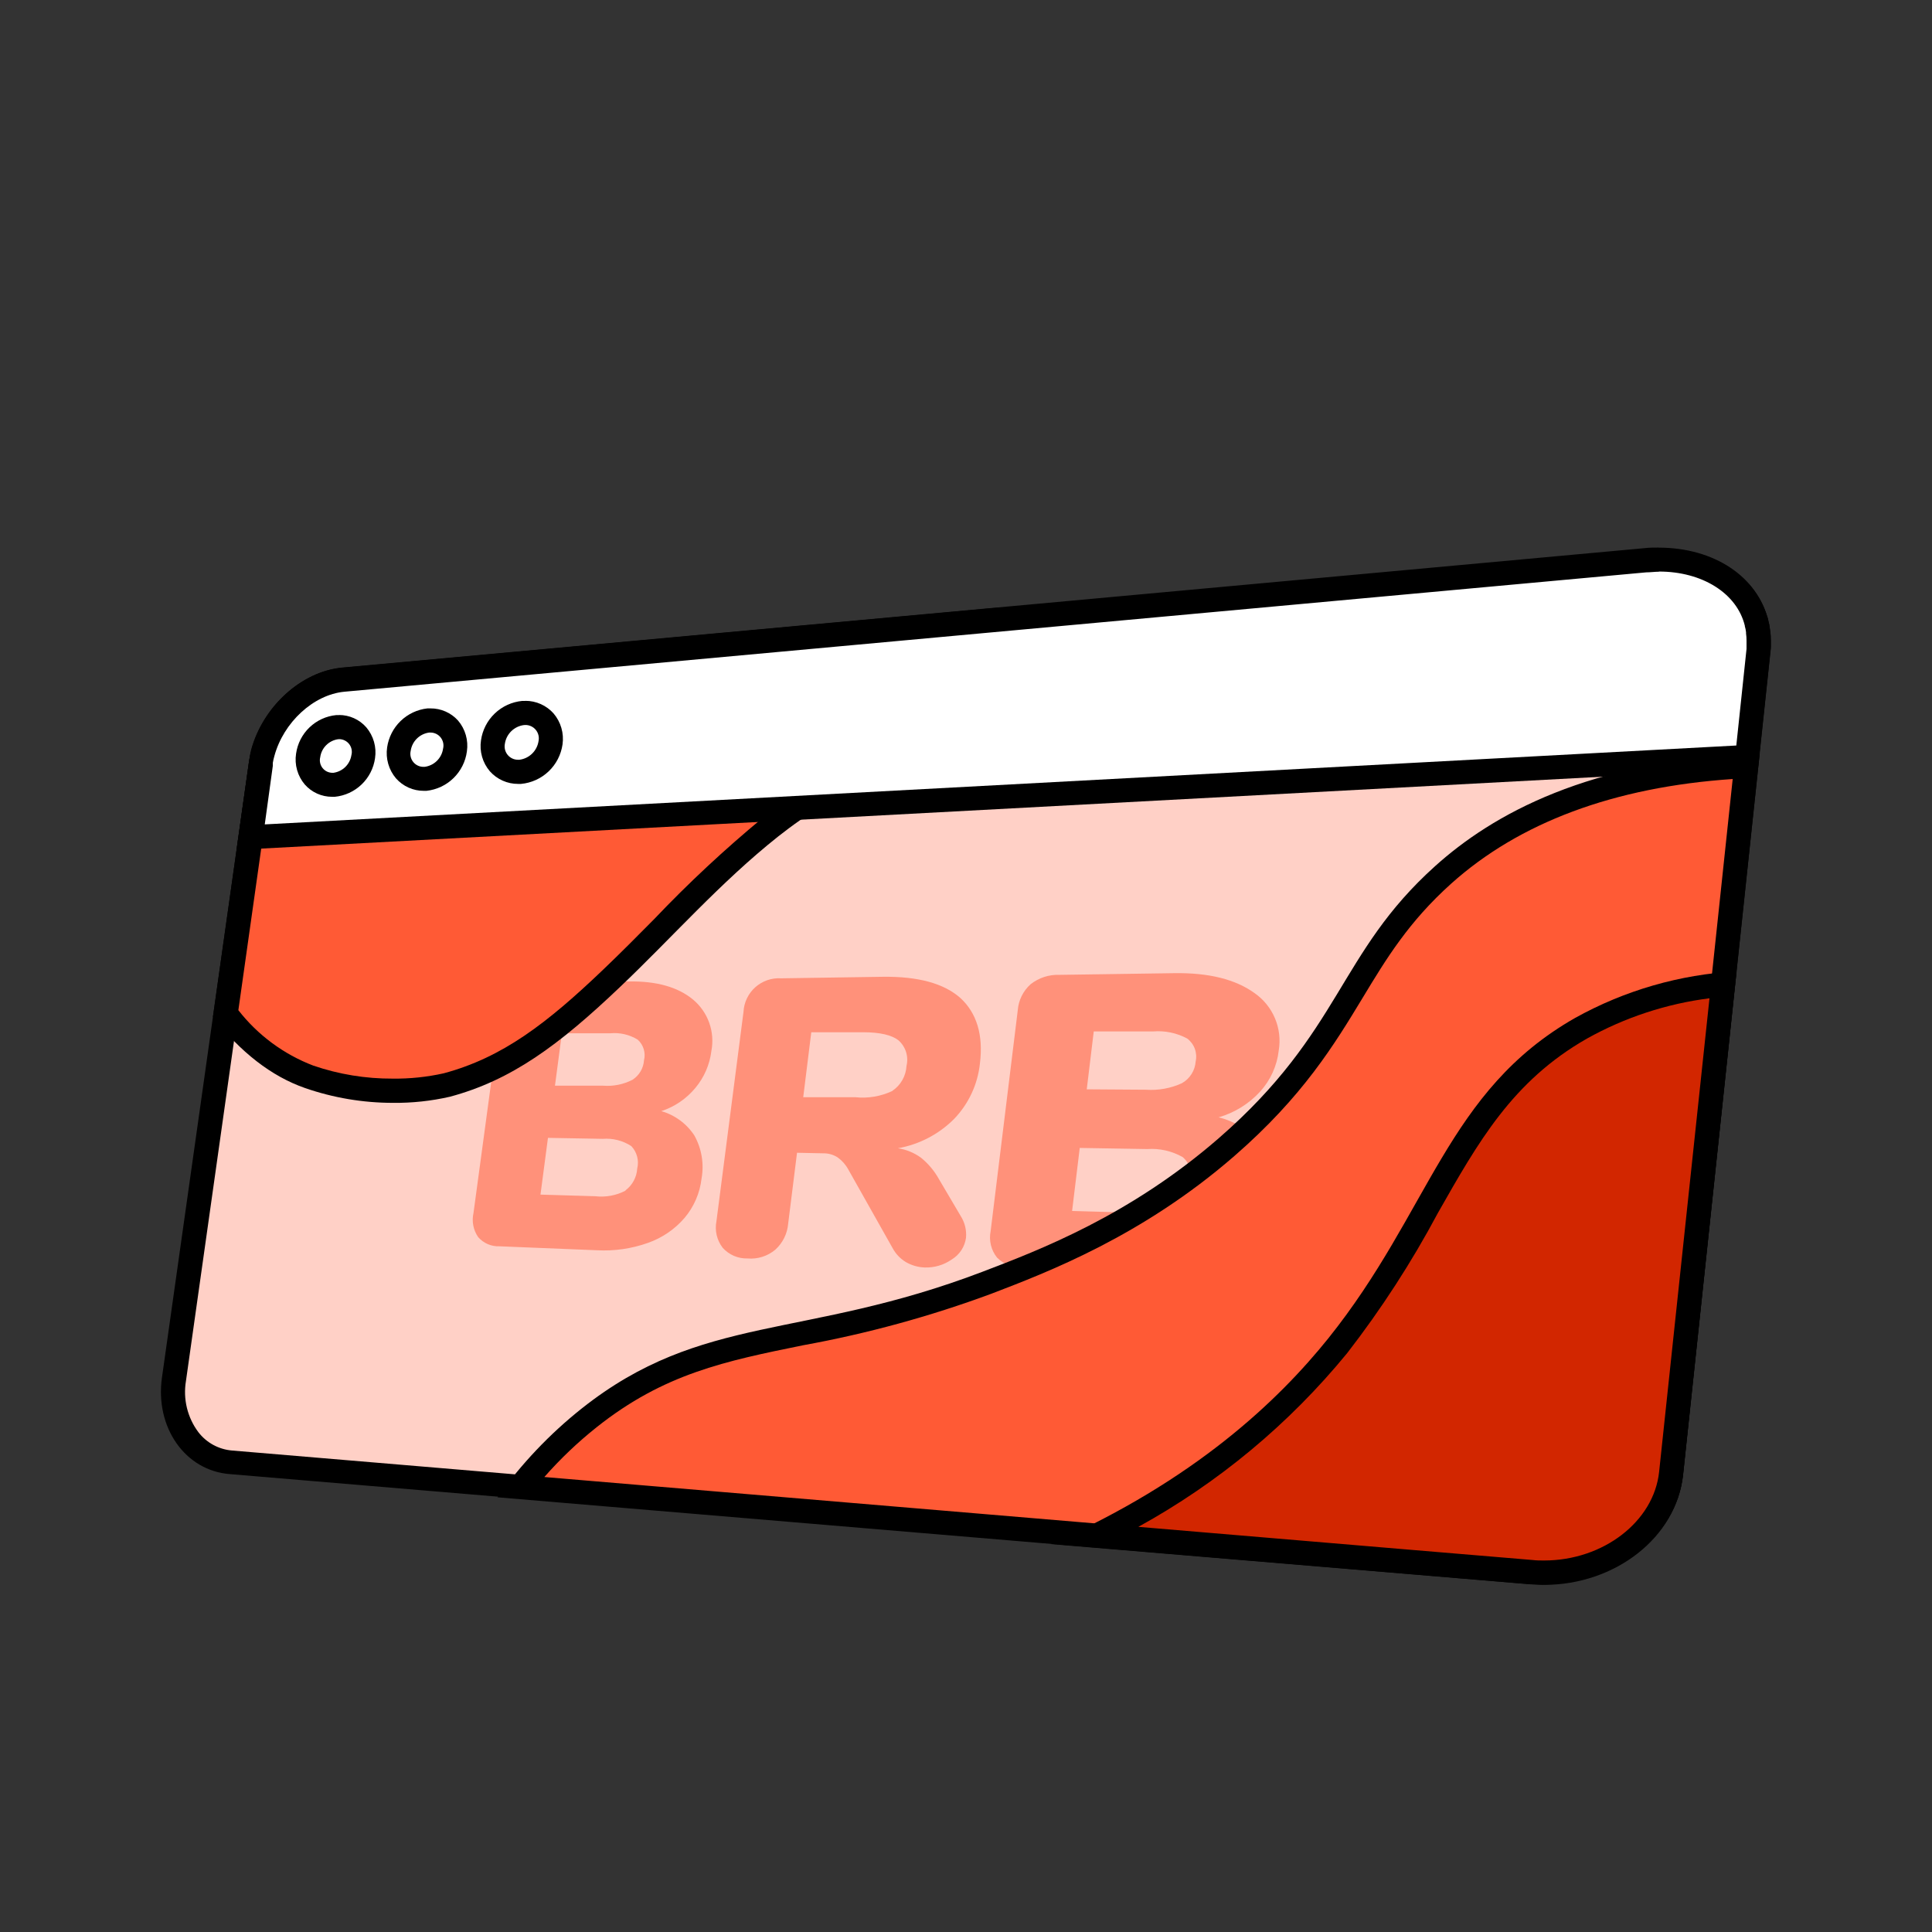 <svg width="240" height="240" viewBox="0 0 240 240" fill="none" xmlns="http://www.w3.org/2000/svg">
<rect x="0" y="0" width="240" height="240" fill="#333333" stroke="none"/>
<path d="M191.81 195.34C191.3 195.34 190.81 195.34 190.26 195.28L28.71 181.67C27.689 181.586 26.696 181.291 25.794 180.804C24.892 180.317 24.101 179.648 23.47 178.84C22.671 177.778 22.095 176.565 21.775 175.275C21.456 173.984 21.4 172.643 21.61 171.33L32.41 94.9C32.41 94.76 32.41 94.65 32.47 94.53C32.54 94.16 32.61 93.84 32.7 93.53C34.01 88.77 38.31 84.89 42.7 84.53L204.36 69.73C204.935 69.674 205.513 69.647 206.09 69.65C211.98 69.65 216.7 72.53 218.09 76.98C218.09 77.13 218.18 77.27 218.21 77.42C218.305 77.747 218.372 78.082 218.41 78.42C218.47 78.811 218.5 79.205 218.5 79.6C218.5 79.81 218.5 80.01 218.5 80.22C218.514 80.41 218.514 80.6 218.5 80.79L207.59 183C206.86 189.93 199.92 195.34 191.81 195.34Z" fill="#FFD0C6"/>
<path d="M206.08 71.11C211.3 71.11 215.46 73.57 216.65 77.39C216.693 77.5 216.726 77.614 216.75 77.73V77.81C216.823 78.055 216.873 78.306 216.9 78.56V78.71C216.943 79.001 216.963 79.295 216.96 79.59C216.96 79.77 216.96 79.95 216.96 80.14V80.32C216.96 80.42 216.96 80.53 216.96 80.63L206.1 182.85C205.44 189.02 199.17 193.85 191.81 193.85C191.34 193.85 190.86 193.85 190.39 193.79L28.84 180.19C28.022 180.124 27.227 179.888 26.505 179.498C25.784 179.107 25.152 178.569 24.65 177.92C23.973 177.019 23.487 175.989 23.22 174.894C22.954 173.799 22.913 172.661 23.1 171.55L33.9 95.12V94.88V94.81V94.75C33.946 94.474 34.006 94.2 34.08 93.93C35.24 89.75 38.97 86.34 42.77 85.99L204.43 71.19C204.96 71.14 205.5 71.12 206.02 71.12M206.02 68.12C205.41 68.12 204.79 68.12 204.15 68.2L42.55 83C37.44 83.47 32.72 87.84 31.25 93.14C31.148 93.489 31.065 93.842 31 94.2C30.965 94.362 30.938 94.525 30.92 94.69L20.12 171.12C19.24 177.3 22.99 182.7 28.57 183.12L190.13 196.72C190.69 196.72 191.25 196.79 191.8 196.79C200.6 196.79 208.24 190.93 209.07 183.12L219.94 80.94C219.972 80.728 219.988 80.514 219.99 80.3C219.99 80.06 219.99 79.82 219.99 79.59C219.992 79.141 219.959 78.693 219.89 78.25C219.848 77.837 219.771 77.429 219.66 77.03C219.66 76.85 219.56 76.67 219.51 76.49C217.93 71.49 212.71 68.11 206.07 68.11L206.02 68.12Z" fill="black"/>
<path d="M86.26 141.06C87.164 142.684 87.478 144.571 87.15 146.4C86.944 148.198 86.214 149.895 85.05 151.28C83.828 152.704 82.252 153.78 80.48 154.4C78.445 155.122 76.286 155.431 74.13 155.31L62.05 154.82C61.551 154.84 61.054 154.748 60.596 154.551C60.137 154.354 59.729 154.056 59.4 153.68C59.101 153.248 58.894 152.758 58.794 152.241C58.695 151.725 58.703 151.193 58.82 150.68L62.16 126C62.253 124.899 62.735 123.867 63.52 123.09C64.334 122.397 65.382 122.039 66.45 122.09L78.08 121.92C81.534 121.86 84.2 122.607 86.08 124.16C87 124.924 87.697 125.921 88.1 127.047C88.503 128.173 88.596 129.386 88.37 130.56C88.162 132.254 87.467 133.852 86.37 135.16C85.261 136.494 83.798 137.489 82.15 138.03C83.84 138.512 85.3 139.588 86.26 141.06ZM68.94 134.87H74.94C76.191 134.964 77.444 134.711 78.56 134.14C78.973 133.877 79.318 133.521 79.568 133.101C79.818 132.681 79.966 132.208 80 131.72C80.115 131.261 80.103 130.78 79.966 130.327C79.829 129.874 79.571 129.468 79.22 129.15C78.197 128.522 76.996 128.244 75.8 128.36H69.8L68.94 134.87ZM77.7 147.87C78.126 147.55 78.478 147.141 78.73 146.671C78.982 146.201 79.129 145.682 79.16 145.15C79.28 144.662 79.275 144.151 79.145 143.666C79.016 143.18 78.767 142.734 78.42 142.37C77.371 141.689 76.127 141.372 74.88 141.47L68.07 141.35L67.14 148.4L73.94 148.6C75.234 148.75 76.544 148.51 77.7 147.91V147.87Z" fill="#FF917A"/>
<path d="M120 153.76C119.925 154.311 119.729 154.838 119.424 155.304C119.12 155.769 118.715 156.161 118.24 156.45C117.249 157.144 116.059 157.495 114.85 157.45C114.042 157.419 113.252 157.193 112.55 156.79C111.844 156.371 111.266 155.765 110.88 155.04L105.38 145.28C105.059 144.687 104.608 144.174 104.06 143.78C103.531 143.437 102.911 143.259 102.28 143.27L99.01 143.2L97.91 152C97.809 153.249 97.233 154.412 96.3 155.25C95.345 156.049 94.112 156.438 92.87 156.33C92.288 156.347 91.709 156.238 91.173 156.008C90.638 155.778 90.159 155.434 89.77 155C89.415 154.536 89.162 154.002 89.029 153.433C88.897 152.864 88.887 152.273 89 151.7L92.36 125.7C92.389 125.117 92.535 124.545 92.787 124.018C93.04 123.491 93.395 123.02 93.831 122.632C94.268 122.244 94.777 121.946 95.33 121.757C95.883 121.568 96.467 121.491 97.05 121.53L109.65 121.34C114.05 121.28 117.274 122.163 119.32 123.99C121.32 125.84 122.17 128.55 121.73 132.11C121.457 134.69 120.335 137.107 118.54 138.98C116.641 140.893 114.196 142.172 111.54 142.64C112.574 142.795 113.555 143.196 114.4 143.81C115.307 144.542 116.064 145.442 116.63 146.46L119.36 151.09C119.859 151.886 120.084 152.824 120 153.76ZM110.85 135.51C111.363 135.165 111.789 134.705 112.095 134.167C112.4 133.629 112.577 133.028 112.61 132.41C112.749 131.839 112.728 131.241 112.552 130.681C112.376 130.121 112.05 129.619 111.61 129.23C110.78 128.58 109.32 128.23 107.24 128.23H100.78L99.78 136.3H106.24C107.83 136.471 109.437 136.198 110.88 135.51H110.85Z" fill="#FF917A"/>
<path d="M156.62 142.22C157.781 143.99 158.238 146.13 157.9 148.22C157.677 150.248 156.816 152.153 155.44 153.66C153.911 155.265 151.997 156.453 149.88 157.11C147.353 157.917 144.699 158.256 142.05 158.11L127.15 157.51C126.543 157.533 125.938 157.431 125.372 157.211C124.806 156.991 124.292 156.657 123.86 156.23C123.494 155.773 123.233 155.242 123.095 154.674C122.956 154.105 122.945 153.514 123.06 152.94L126.43 125.5C126.525 124.259 127.094 123.102 128.02 122.27C129.033 121.468 130.299 121.053 131.59 121.1L145.91 120.89C150.17 120.83 153.483 121.657 155.85 123.37C156.972 124.152 157.85 125.235 158.381 126.496C158.912 127.756 159.075 129.141 158.85 130.49C158.637 132.399 157.825 134.191 156.53 135.61C155.139 137.127 153.357 138.23 151.38 138.8C153.468 139.304 155.318 140.512 156.62 142.22ZM135 135.32L142.37 135.37C143.898 135.475 145.427 135.197 146.82 134.56C147.306 134.287 147.717 133.897 148.015 133.426C148.314 132.954 148.491 132.416 148.53 131.86C148.646 131.334 148.609 130.786 148.423 130.281C148.237 129.776 147.91 129.335 147.48 129.01C146.182 128.312 144.709 128.007 143.24 128.13H135.87L135 135.32ZM146.19 149.83C146.694 149.502 147.114 149.059 147.414 148.537C147.715 148.016 147.888 147.431 147.92 146.83C148.05 146.273 148.025 145.691 147.849 145.146C147.673 144.602 147.352 144.116 146.92 143.74C145.584 142.981 144.053 142.633 142.52 142.74L134.13 142.6L133.18 150.43L141.57 150.67C143.171 150.828 144.785 150.537 146.23 149.83H146.19Z" fill="#FF917A"/>
<path d="M48.8 135.45C45.27 135.468 41.761 134.893 38.42 133.75C34.7 132.47 31.21 129.82 28.03 125.89L32.41 94.89C32.41 94.75 32.41 94.64 32.47 94.52C32.54 94.15 32.61 93.83 32.7 93.52C33.98 88.72 38.28 84.81 42.7 84.41L122.64 77.08L120.81 91.82C111.94 92.29 103.81 96.82 98.5 100.6C97.55 101.28 96.62 101.97 95.75 102.67C91.028 106.565 86.546 110.742 82.33 115.18C80.26 117.27 78.12 119.43 75.99 121.47C68.99 128.15 63.09 132.7 55.5 134.73C53.303 135.231 51.054 135.473 48.8 135.45Z" fill="#FF5A35"/>
<path d="M120.93 78.75L119.47 90.43C110.75 91.24 102.88 95.65 97.62 99.43C96.62 100.11 95.72 100.83 94.82 101.54C90.049 105.476 85.521 109.697 81.26 114.18C79.2 116.26 77.07 118.41 74.95 120.43C67.95 127.12 62.43 131.37 55.12 133.33C53.046 133.793 50.925 134.014 48.8 133.99C45.436 134.008 42.093 133.461 38.91 132.37C35.241 130.967 32.026 128.588 29.61 125.49L33.9 95.15V94.91V94.84V94.78C33.947 94.496 34.011 94.216 34.09 93.94C35.22 89.74 38.95 86.3 42.78 85.94L120.87 78.78M124.3 75.45L42.5 82.95C37.37 83.42 32.62 87.84 31.19 93.16C31.109 93.503 31.046 93.85 31 94.2C30.965 94.362 30.938 94.525 30.92 94.69L26.45 126.32C29.84 130.67 33.7 133.71 37.92 135.17C41.42 136.379 45.097 136.998 48.8 137C51.185 137.027 53.565 136.772 55.89 136.24C63.53 134.19 69.41 129.86 77.02 122.61C83.48 116.48 89.48 109.61 96.68 103.9C97.56 103.21 98.45 102.54 99.37 101.9C106.17 97.06 114.17 93.41 122.14 93.37L124.36 75.49L124.3 75.45Z" fill="black"/>
<path d="M32.42 94.9C32.433 94.776 32.453 94.652 32.48 94.53C32.55 94.16 32.61 93.84 32.7 93.53C33.99 88.74 38.28 84.83 42.7 84.42L204.36 69.6C204.94 69.6 205.52 69.52 206.08 69.52C212.19 69.52 217.08 72.68 218.21 77.39C218.302 77.718 218.369 78.052 218.41 78.39C218.465 78.781 218.495 79.175 218.5 79.57C218.5 79.78 218.5 79.98 218.5 80.19C218.5 80.4 218.5 80.6 218.5 80.76L217 94L31.13 104L32.42 94.9Z" fill="white"/>
<path d="M206.08 71C211.48 71 215.77 73.71 216.75 77.73V77.79C216.823 78.035 216.873 78.286 216.9 78.54V78.69C216.942 78.981 216.962 79.276 216.96 79.57C216.96 79.75 216.96 79.93 216.96 80.11V80.3C216.96 80.4 216.96 80.5 216.96 80.61L215.69 92.61L32.89 102.41L33.89 95.14V94.9V94.83V94.77C33.937 94.487 34 94.206 34.08 93.93C35.21 89.73 38.94 86.3 42.76 85.93L204.5 71.1C205.03 71.1 205.56 71.02 206.08 71.02M206.08 68.02C205.47 68.02 204.85 68.02 204.22 68.1L42.56 82.92C37.43 83.39 32.68 87.81 31.25 93.13C31.148 93.482 31.064 93.839 31 94.2C30.964 94.362 30.938 94.525 30.92 94.69L29.38 105.58L218.38 95.45L219.92 80.94C219.951 80.728 219.968 80.514 219.97 80.3C219.97 80.06 219.97 79.82 219.97 79.59C219.972 79.141 219.938 78.693 219.87 78.25C219.828 77.838 219.751 77.429 219.64 77.03C218.33 71.65 212.96 68.03 206.05 68.03L206.08 68.02Z" fill="black"/>
<path d="M42.13 91.82C42.373 91.82 42.613 91.877 42.83 91.985C43.048 92.093 43.238 92.25 43.385 92.444C43.532 92.637 43.632 92.862 43.678 93.101C43.724 93.34 43.715 93.586 43.65 93.82C43.561 94.374 43.296 94.885 42.895 95.278C42.493 95.67 41.976 95.923 41.42 96H41.29C41.053 95.999 40.819 95.945 40.607 95.841C40.394 95.736 40.208 95.585 40.062 95.398C39.916 95.211 39.816 94.993 39.767 94.761C39.718 94.53 39.722 94.29 39.78 94.06C39.857 93.497 40.116 92.975 40.516 92.573C40.917 92.17 41.438 91.909 42 91.83H42.14M42.14 88.83H41.78C40.53 88.95 39.356 89.489 38.449 90.358C37.542 91.227 36.954 92.376 36.78 93.62C36.674 94.298 36.716 94.992 36.903 95.653C37.089 96.314 37.416 96.927 37.86 97.45C38.285 97.933 38.808 98.32 39.394 98.584C39.981 98.847 40.617 98.983 41.26 98.98H41.59C42.841 98.857 44.015 98.317 44.922 97.446C45.829 96.576 46.416 95.425 46.59 94.18C46.692 93.501 46.647 92.808 46.459 92.147C46.271 91.487 45.944 90.874 45.5 90.35C45.076 89.866 44.553 89.479 43.966 89.215C43.38 88.951 42.743 88.817 42.1 88.82L42.14 88.83Z" fill="black"/>
<path d="M53.46 91C53.706 90.997 53.95 91.051 54.172 91.157C54.394 91.263 54.589 91.419 54.742 91.612C54.894 91.805 55 92.031 55.052 92.271C55.104 92.512 55.1 92.761 55.04 93C54.957 93.577 54.687 94.11 54.272 94.518C53.856 94.927 53.318 95.187 52.74 95.26H52.6C52.355 95.261 52.112 95.206 51.891 95.099C51.67 94.993 51.476 94.837 51.324 94.644C51.172 94.452 51.065 94.227 51.013 93.987C50.96 93.747 50.963 93.499 51.02 93.26C51.105 92.684 51.375 92.152 51.791 91.744C52.206 91.336 52.743 91.075 53.32 91H53.46ZM53.46 88H53.09C51.837 88.14 50.666 88.693 49.761 89.57C48.856 90.448 48.269 91.602 48.09 92.85C47.99 93.531 48.037 94.226 48.227 94.888C48.416 95.551 48.745 96.165 49.19 96.69C49.622 97.179 50.153 97.57 50.748 97.838C51.343 98.105 51.988 98.242 52.64 98.24H52.98C54.245 98.103 55.427 97.546 56.337 96.658C57.247 95.769 57.833 94.601 58 93.34C58.1 92.66 58.053 91.967 57.864 91.306C57.674 90.646 57.346 90.033 56.9 89.51C56.467 89.028 55.936 88.645 55.343 88.384C54.75 88.124 54.108 87.993 53.46 88Z" fill="black"/>
<path d="M65.25 90.06C65.499 90.056 65.746 90.109 65.972 90.213C66.198 90.317 66.397 90.472 66.556 90.664C66.714 90.856 66.828 91.081 66.887 91.323C66.947 91.564 66.951 91.816 66.9 92.06C66.81 92.655 66.528 93.204 66.096 93.623C65.665 94.042 65.108 94.308 64.51 94.38H64.37C64.121 94.384 63.875 94.332 63.648 94.227C63.422 94.123 63.223 93.969 63.064 93.777C62.906 93.585 62.793 93.359 62.733 93.118C62.674 92.876 62.669 92.624 62.72 92.38C62.809 91.789 63.089 91.244 63.517 90.827C63.945 90.41 64.497 90.144 65.09 90.07H65.25M65.25 87.07H64.87C63.59 87.193 62.389 87.743 61.46 88.632C60.531 89.521 59.929 90.697 59.75 91.97C59.648 92.652 59.694 93.347 59.884 94.01C60.073 94.672 60.403 95.286 60.85 95.81C61.291 96.307 61.834 96.704 62.441 96.975C63.048 97.246 63.706 97.384 64.37 97.38H64.72C66.007 97.262 67.217 96.713 68.154 95.822C69.09 94.931 69.699 93.75 69.88 92.47C69.977 91.788 69.929 91.093 69.737 90.431C69.546 89.769 69.216 89.155 68.77 88.63C68.329 88.133 67.787 87.736 67.18 87.465C66.573 87.194 65.915 87.056 65.25 87.06V87.07Z" fill="black"/>
<path d="M191.42 195.31C190.87 195.31 190.32 195.31 189.78 195.24L64.62 184.7C67.127 181.505 69.996 178.613 73.17 176.08C81.84 169.19 89.6 167.61 99.43 165.61C107.323 164.18 115.076 162.062 122.6 159.28C129.52 156.64 141.11 152.22 152.35 142.44C160.72 135.16 164.41 129.05 167.98 123.14C170.98 118.2 173.8 113.52 179.28 108.61C188.28 100.51 200.96 95.96 216.93 95.08L207.59 183C206.86 189.91 199.75 195.31 191.42 195.31Z" fill="#FF5A35"/>
<path d="M215.25 96.69L206.1 182.85C205.45 188.99 199 193.85 191.42 193.85C190.91 193.85 190.42 193.85 189.9 193.78L67.62 183.48C69.596 181.232 71.767 179.164 74.11 177.3C82.49 170.63 90.11 169.08 99.73 167.12C107.702 165.674 115.532 163.532 123.13 160.72C130.13 158.04 141.89 153.56 153.33 143.61C161.88 136.18 165.8 129.69 169.27 123.96C172.2 119.11 174.97 114.53 180.27 109.77C188.7 102.2 200.45 97.77 215.27 96.77M218.63 93.58C197.31 94.39 185.34 101.24 178.29 107.58C166.19 118.45 166.72 128.06 151.39 141.4C140.34 151 129.16 155.27 122.08 157.97C99.78 166.48 87.2 163.12 72.26 174.97C68.274 178.138 64.752 181.851 61.8 186L189.65 196.76C190.24 196.81 190.83 196.84 191.42 196.84C200.42 196.84 208.25 191 209.08 183.2L218.61 93.53L218.63 93.58Z" fill="black"/>
<path d="M191.81 195.34C191.3 195.34 190.81 195.34 190.26 195.28L136.21 190.73C148.45 184.58 158.52 176.66 166.21 167.14C170.405 161.734 174.132 155.98 177.35 149.94C182.42 140.94 186.8 133.18 196.44 127.69C201.872 124.655 207.883 122.798 214.08 122.24L207.59 183C206.86 189.93 199.92 195.34 191.81 195.34Z" fill="#D22600"/>
<path d="M212.36 124L208.9 156.5L206.1 182.85C205.44 189.01 199.17 193.85 191.81 193.85C191.34 193.85 190.86 193.85 190.39 193.79L174.28 192.44L141.41 189.67C151.354 184.198 160.159 176.873 167.35 168.09C171.591 162.616 175.362 156.791 178.62 150.68C183.62 141.89 187.87 134.29 197.15 129.01C201.853 126.386 207.017 124.689 212.36 124.01M215.73 120.66C208.691 121.046 201.831 123.025 195.67 126.45C179.74 135.52 177.67 150.45 165.01 166.25C158.79 173.99 148.4 183.91 130.51 191.81L190.14 196.81C190.7 196.81 191.26 196.88 191.81 196.88C200.61 196.88 208.25 191.02 209.08 183.21C211.313 162.19 213.53 141.333 215.73 120.64V120.66Z" fill="black"/>
</svg>
